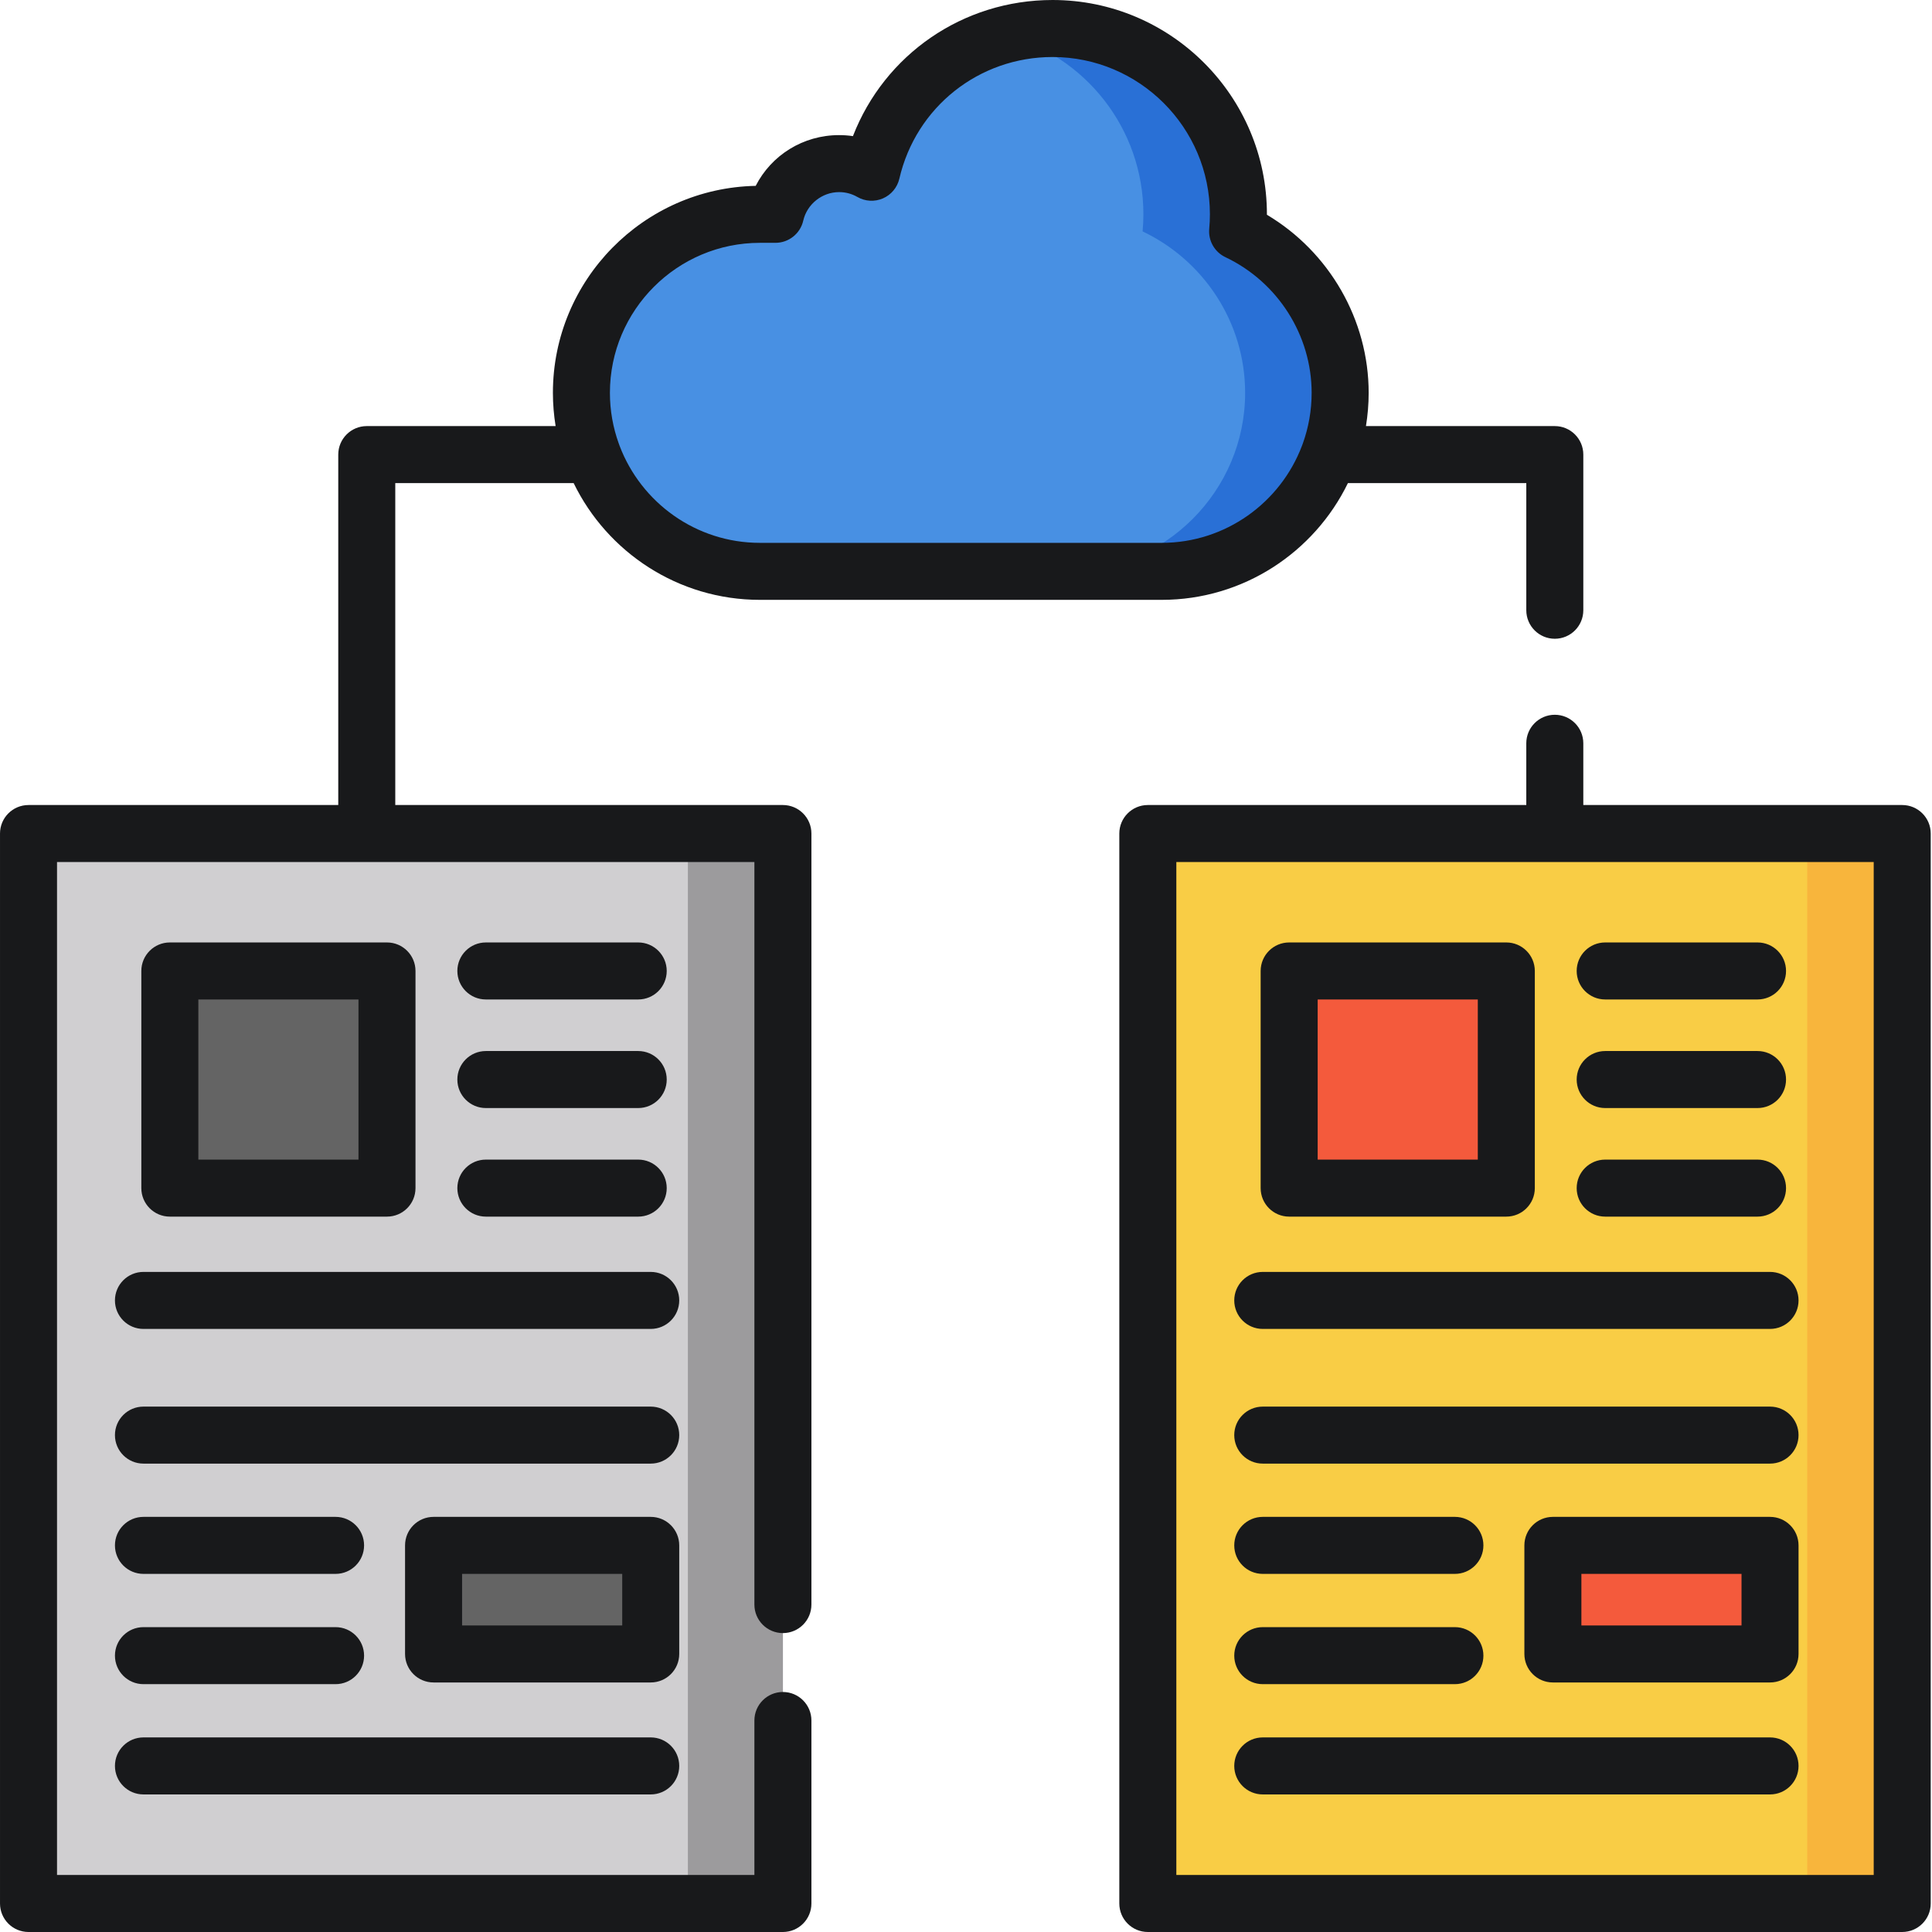 <svg height="512pt" viewBox="0 0 512 512.001" width="512pt" xmlns="http://www.w3.org/2000/svg"><path d="m7.555 220.895h199.922v283.551h-199.922zm0 0" fill="#d0cfd1"/><path d="m182.297 220.895h25.18v283.551h-25.18zm0 0" fill="#9c9b9d"/><path d="m45.008 257.316h57.547v57.547h-57.547zm0 0" fill="#646464"/><path d="m114.898 409.543h57.551v28.773h-57.551zm0 0" fill="#646464"/><path d="m304.188 220.895h199.922v283.551h-199.922zm0 0" fill="#f9cd45"/><path d="m478.93 220.895h25.18v283.551h-25.18zm0 0" fill="#f8b53c"/><path d="m341.641 257.316h57.547v57.547h-57.547zm0 0" fill="#f45a3c"/><path d="m411.531 409.543h57.547v28.773h-57.547zm0 0" fill="#f45a3c"/><path d="m327.984 61.328c.133-1.492.207-3.004.207-4.531 0-27.195-22.047-49.242-49.242-49.242-23.363 0-42.926 16.27-47.977 38.094-2.531-1.453-5.469-2.289-8.602-2.289-8.227 0-15.109 5.742-16.867 13.438h-4.117c-26.02 0-47.309 21.289-47.309 47.309s21.289 47.309 47.309 47.309h106.461c26.02 0 47.309-21.289 47.309-47.309 0-18.828-11.152-35.18-27.172-42.777zm0 0" fill="#4890e3"/><path d="m327.984 61.328c.133-1.492.207-3.004.207-4.531 0-27.195-22.047-49.242-49.242-49.242-4.355 0-8.578.566-12.602 1.629 21.102 5.559 36.664 24.766 36.664 47.613 0 1.527-.074 3.039-.211 4.531 16.023 7.598 27.172 23.949 27.172 42.777 0 26.02-21.285 47.309-47.309 47.309h25.184c26.02 0 47.309-21.289 47.309-47.309 0-18.828-11.152-35.18-27.172-42.777zm0 0" fill="#2970d6"/><g fill="#18191b"><path d="m207.477 213.34h-102.727v-85.312h47.273c8.902 18.297 27.684 30.941 49.363 30.941h106.461c21.68 0 40.461-12.645 49.363-30.941h47.273v33.695c0 4.172 3.383 7.555 7.555 7.555 4.172 0 7.555-3.383 7.555-7.555v-41.25c0-4.172-3.383-7.555-7.555-7.555h-50.047c.465-2.871.719-5.812.719-8.812 0-19.348-10.434-37.355-26.965-47.191 0-.039 0-.078 0-.117 0-31.32-25.477-56.797-56.797-56.797-23.805 0-44.531 14.48-52.914 36.074-1.211-.18-2.434-.27-3.664-.27-9.539 0-17.938 5.305-22.105 13.449-29.734.602-53.742 24.977-53.742 54.852 0 3 .254 5.941.719 8.812h-50.047c-4.172 0-7.555 3.383-7.555 7.555v92.867h-82.086c-4.172 0-7.555 3.383-7.555 7.555v283.551c0 4.172 3.383 7.555 7.555 7.555h199.922c4.172 0 7.555-3.383 7.555-7.555v-48.496c0-4.172-3.383-7.555-7.555-7.555-4.172 0-7.555 3.383-7.555 7.555v40.941h-184.812v-268.445h184.812v196.785c0 4.172 3.383 7.555 7.555 7.555 4.172 0 7.555-3.383 7.555-7.555v-204.336c0-4.172-3.383-7.555-7.555-7.555zm-6.09-148.988h4.117c3.523 0 6.578-2.438 7.363-5.871 1.004-4.387 5-7.57 9.504-7.57 1.723 0 3.352.434 4.844 1.289 2.07 1.191 4.586 1.328 6.777.375 2.191-.957 3.805-2.895 4.344-5.223 4.391-18.984 21.094-32.242 40.613-32.242 22.988 0 41.688 18.699 41.688 41.688 0 1.254-.059 2.547-.18 3.844-.285 3.156 1.426 6.152 4.289 7.512 13.883 6.586 22.852 20.695 22.852 35.953 0 4.695-.824 9.199-2.324 13.387-.09.215-.172.438-.246.66-5.688 15.008-20.203 25.707-37.18 25.707h-106.461c-16.977 0-31.496-10.699-37.184-25.707-.07-.223-.152-.445-.242-.66-1.504-4.188-2.328-8.691-2.328-13.387 0-21.922 17.832-39.754 39.754-39.754zm0 0"/><path d="m45.008 322.418h57.547c4.172 0 7.555-3.383 7.555-7.555v-57.547c0-4.172-3.383-7.555-7.555-7.555h-57.547c-4.172 0-7.555 3.383-7.555 7.555v57.547c0 4.172 3.383 7.555 7.555 7.555zm7.555-57.547h42.438v42.438h-42.438zm0 0"/><path d="m180.004 409.543c0-4.172-3.383-7.555-7.555-7.555h-57.551c-4.172 0-7.555 3.383-7.555 7.555v28.773c0 4.172 3.383 7.555 7.555 7.555h57.551c4.172 0 7.555-3.383 7.555-7.555zm-15.109 21.219h-42.441v-13.664h42.441zm0 0"/><path d="m172.449 337.07h-134.434c-4.172 0-7.555 3.383-7.555 7.555s3.383 7.555 7.555 7.555h134.434c4.172 0 7.555-3.383 7.555-7.555s-3.383-7.555-7.555-7.555zm0 0"/><path d="m172.449 372.766h-134.434c-4.172 0-7.555 3.379-7.555 7.551 0 4.176 3.383 7.555 7.555 7.555h134.434c4.172 0 7.555-3.379 7.555-7.555 0-4.172-3.383-7.551-7.555-7.551zm0 0"/><path d="m38.016 475.543h134.434c4.172 0 7.555-3.383 7.555-7.555s-3.383-7.555-7.555-7.555h-134.434c-4.172 0-7.555 3.383-7.555 7.555s3.383 7.555 7.555 7.555zm0 0"/><path d="m38.016 417.098h50.914c4.172 0 7.555-3.383 7.555-7.555s-3.383-7.555-7.555-7.555h-50.914c-4.172 0-7.555 3.383-7.555 7.555s3.383 7.555 7.555 7.555zm0 0"/><path d="m128.758 264.871h40.375c4.172 0 7.555-3.383 7.555-7.555s-3.383-7.555-7.555-7.555h-40.375c-4.172 0-7.555 3.383-7.555 7.555s3.383 7.555 7.555 7.555zm0 0"/><path d="m128.758 293.645h40.375c4.172 0 7.555-3.383 7.555-7.555s-3.383-7.555-7.555-7.555h-40.375c-4.172 0-7.555 3.383-7.555 7.555s3.383 7.555 7.555 7.555zm0 0"/><path d="m128.758 322.418h40.375c4.172 0 7.555-3.383 7.555-7.555s-3.383-7.555-7.555-7.555h-40.375c-4.172 0-7.555 3.383-7.555 7.555s3.383 7.555 7.555 7.555zm0 0"/><path d="m38.016 446.32h50.914c4.172 0 7.555-3.383 7.555-7.555s-3.383-7.555-7.555-7.555h-50.914c-4.172 0-7.555 3.383-7.555 7.555s3.383 7.555 7.555 7.555zm0 0"/><path d="m504.109 213.34h-84.516v-16.363c0-4.172-3.383-7.555-7.555-7.555-4.172 0-7.555 3.383-7.555 7.555v16.363h-100.297c-4.172 0-7.555 3.383-7.555 7.555v283.551c0 4.172 3.383 7.555 7.555 7.555h199.922c4.172 0 7.555-3.383 7.555-7.555v-283.551c0-4.172-3.383-7.555-7.555-7.555zm-7.555 283.551h-184.812v-268.445h184.812zm0 0"/><path d="m341.641 322.418h57.547c4.172 0 7.555-3.383 7.555-7.555v-57.547c0-4.172-3.383-7.555-7.555-7.555h-57.547c-4.172 0-7.555 3.383-7.555 7.555v57.547c0 4.172 3.383 7.555 7.555 7.555zm7.555-57.547h42.438v42.438h-42.438zm0 0"/><path d="m469.078 401.988h-57.547c-4.172 0-7.555 3.383-7.555 7.555v28.773c0 4.172 3.383 7.555 7.555 7.555h57.547c4.172 0 7.555-3.383 7.555-7.555v-28.773c0-4.172-3.383-7.555-7.555-7.555zm-7.555 28.773h-42.438v-13.664h42.438zm0 0"/><path d="m334.645 337.07c-4.172 0-7.555 3.383-7.555 7.555s3.383 7.555 7.555 7.555h134.434c4.172 0 7.555-3.383 7.555-7.555s-3.383-7.555-7.555-7.555zm0 0"/><path d="m469.078 372.766h-134.434c-4.172 0-7.555 3.379-7.555 7.551 0 4.176 3.383 7.555 7.555 7.555h134.434c4.172 0 7.555-3.379 7.555-7.555 0-4.172-3.383-7.551-7.555-7.551zm0 0"/><path d="m469.078 460.434h-134.434c-4.172 0-7.555 3.383-7.555 7.555s3.383 7.555 7.555 7.555h134.434c4.172 0 7.555-3.383 7.555-7.555s-3.383-7.555-7.555-7.555zm0 0"/><path d="m334.645 417.098h50.918c4.172 0 7.555-3.383 7.555-7.555s-3.383-7.555-7.555-7.555h-50.918c-4.172 0-7.555 3.383-7.555 7.555s3.383 7.555 7.555 7.555zm0 0"/><path d="m425.391 264.871h40.375c4.172 0 7.551-3.383 7.551-7.555s-3.379-7.555-7.551-7.555h-40.375c-4.172 0-7.555 3.383-7.555 7.555s3.383 7.555 7.555 7.555zm0 0"/><path d="m425.391 293.645h40.375c4.172 0 7.551-3.383 7.551-7.555s-3.379-7.555-7.551-7.555h-40.375c-4.172 0-7.555 3.383-7.555 7.555s3.383 7.555 7.555 7.555zm0 0"/><path d="m425.391 322.418h40.375c4.172 0 7.551-3.383 7.551-7.555s-3.379-7.555-7.551-7.555h-40.375c-4.172 0-7.555 3.383-7.555 7.555s3.383 7.555 7.555 7.555zm0 0"/><path d="m334.645 446.32h50.918c4.172 0 7.555-3.383 7.555-7.555s-3.383-7.555-7.555-7.555h-50.918c-4.172 0-7.555 3.383-7.555 7.555s3.383 7.555 7.555 7.555zm0 0"/></g></svg>